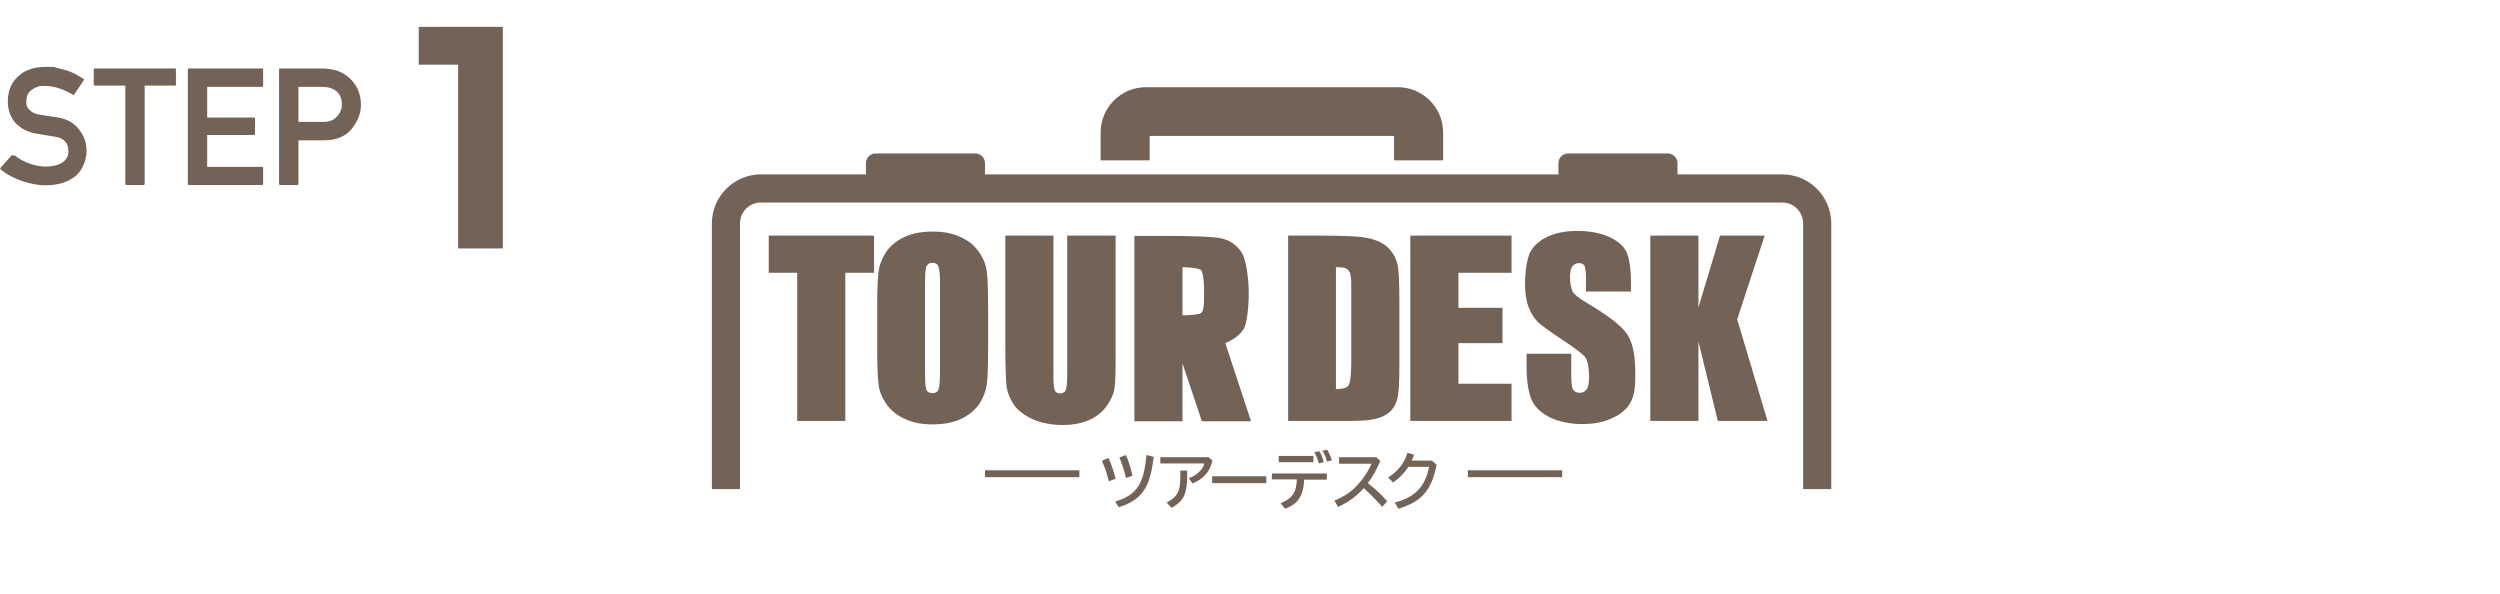 <?xml version="1.0" encoding="UTF-8"?>
<svg id="_レイヤー_1" data-name=" レイヤー 1" xmlns="http://www.w3.org/2000/svg" version="1.1" viewBox="0 0 800 190">
  <defs>
    <style>
      .cls-1 {
        fill: #736357;
        stroke-width: 0px;
      }

      .cls-2 {
        isolation: isolate;
      }
    </style>
  </defs>
  <g>
    <g class="cls-2">
      <g class="cls-2">
        <path class="cls-1" d="M4.3,49.8c0,0,.1-.1.2-.1s.2,0,.2,0c1.3,1.1,2.9,2,4.7,2.6,1.8.7,3.6,1,5.5,1s3.9-.5,5.2-1.4c1.2-.9,1.8-2,1.8-3.5,0-2.7-1.5-4.3-4.5-4.7h0c-.4,0-.8-.1-1.2-.2-.4,0-.8-.1-1.2-.2-.4,0-.8-.1-1.2-.2-.4,0-.8-.1-1.3-.2-1.6-.2-3-.6-4.3-1.2-1.3-.6-2.3-1.4-3.2-2.3-.9-1-1.5-2.1-1.9-3.2-.4-1.2-.6-2.4-.6-3.8,0-3.2,1.1-5.9,3.2-7.9,2.2-2.1,5.2-3.1,9-3.1s2.3,0,3.3.3c1.1.2,2.1.5,3.2.8,1,.3,2,.7,2.9,1.2.9.5,1.8,1,2.7,1.6.2.1.2.3,0,.4l-3.1,4.6c-.1.2-.3.2-.4,0-1.3-.8-2.8-1.5-4.3-2-1.5-.5-3.1-.8-4.7-.8s-1.6,0-2.3.3c-.7.2-1.3.5-1.9,1-1.1.8-1.7,2-1.7,3.7s.4,1.9,1.1,2.7c.4.4.9.8,1.5,1,.6.3,1.4.5,2.3.6.5,0,1.1.2,1.7.3.7,0,1.5.2,2.4.3,3.5.4,6.1,1.7,7.8,3.9,1.7,2.1,2.5,4.4,2.5,7s-1.2,6.2-3.6,8.1c-2.4,1.9-5.6,2.9-9.6,2.9s-10.3-1.7-14.3-5.1c0,0-.1-.1-.1-.2s0-.2,0-.2l3.7-4.2Z"/>
        <path class="cls-1" d="M40.4,59.2c-.2,0-.3-.1-.3-.3v-31.5h-9.8c-.2,0-.3-.1-.3-.3v-4.9c0-.2.1-.3.3-.3h25.7c.2,0,.3.1.3.3v4.9c0,.2-.1.3-.3.3h-9.7v31.5c0,.2-.1.3-.3.3h-5.6Z"/>
        <path class="cls-1" d="M60.4,59.2c-.2,0-.3-.1-.3-.3V22.2c0-.2.1-.3.3-.3h23.5c.2,0,.3.1.3.3v5.3c0,.2-.1.3-.3.3h-17.6v9.8h15c.2,0,.3.1.3.3v5c0,.2-.1.3-.3.3h-15v10.2h17.6c.2,0,.3.1.3.3v5.2c0,.2-.1.3-.3.3h-23.5Z"/>
        <path class="cls-1" d="M89.6,59.2c-.2,0-.3-.1-.3-.3V22.2c0-.2.1-.3.3-.3h13.3c1.5,0,2.9.2,4.2.5,1.3.3,2.8,1,4.3,2.2.6.5,1.1,1,1.6,1.6.5.6.9,1.3,1.3,2,.4.8.7,1.6.9,2.5.2.9.3,1.9.3,2.9,0,2.7-1,5.2-3,7.7-2,2.4-4.9,3.6-8.8,3.6h-8.2v14c0,.2-.1.3-.3.3h-5.6ZM95.5,27.8v11.2h8c2,0,3.4-.6,4.4-1.8,1-1.1,1.5-2.4,1.5-3.8,0-2.1-.8-3.7-2.3-4.6-1-.6-2.2-1-3.8-1h-7.8Z"/>
      </g>
    </g>
    <g class="cls-2">
      <g class="cls-2">
        <path class="cls-1" d="M146.6,20.7h-12.6v-12.1h26.9v70.9h-14.3V20.7Z"/>
      </g>
    </g>
  </g>
  <g>
    <path class="cls-1" d="M279.7,75.4v11.9h-9.2v47.4h-15.4v-47.4h-9.1v-11.9s33.7,0,33.7,0Z"/>
    <path class="cls-1" d="M316.2,110.1c0,6-.1,10.2-.4,12.6-.3,2.5-1.2,4.7-2.6,6.8-1.5,2-3.5,3.6-6,4.7-2.5,1.1-5.4,1.6-8.8,1.6s-6-.5-8.5-1.6c-2.5-1-4.6-2.6-6.1-4.7-1.5-2.1-2.5-4.3-2.7-6.8-.3-2.4-.4-6.7-.4-12.8v-10.1c0-6,.1-10.2.4-12.6.3-2.5,1.2-4.7,2.6-6.8,1.5-2,3.5-3.6,6-4.7s5.4-1.6,8.8-1.6,6,.5,8.5,1.6c2.5,1,4.6,2.6,6.1,4.7s2.5,4.3,2.7,6.8c.3,2.4.4,6.7.4,12.8v10.1ZM300.8,90.6c0-2.8-.2-4.5-.5-5.3s-.9-1.2-1.9-1.2-1.4.3-1.8.9-.6,2.5-.6,5.5v27.7c0,3.4.1,5.6.4,6.4s.9,1.2,2,1.2,1.7-.5,2-1.4.4-3.1.4-6.6c0,0,0-27.2,0-27.2Z"/>
    <path class="cls-1" d="M357,75.4v39.6c0,4.5-.1,7.6-.4,9.5-.3,1.8-1.2,3.7-2.6,5.6s-3.3,3.4-5.7,4.4c-2.4,1-5.1,1.5-8.3,1.5s-6.7-.6-9.4-1.8c-2.7-1.2-4.7-2.7-6.1-4.6-1.3-1.9-2.1-3.9-2.4-5.9-.2-2.1-.4-6.5-.4-13.2v-35.1h15.4v44.4c0,2.6.1,4.2.4,5,.3.7.8,1.1,1.7,1.1s1.6-.4,1.9-1.2c.3-.8.4-2.7.4-5.6v-43.7h15.5Z"/>
    <path class="cls-1" d="M412.1,75.4h11.5c7.4,0,12.5.3,15.1,1s4.6,1.8,6,3.4,2.2,3.3,2.6,5.2c.3,1.9.5,5.7.5,11.3v20.8c0,5.3-.2,8.9-.7,10.7-.5,1.8-1.4,3.2-2.6,4.2s-2.8,1.7-4.6,2.1c-1.8.4-4.6.6-8.3.6h-19.4v-59.3h-.1ZM427.5,85.5v39c2.2,0,3.6-.4,4.1-1.3s.8-3.3.8-7.3v-23c0-2.7,0-4.4-.3-5.2-.2-.8-.6-1.3-1.2-1.7s-1.8-.5-3.4-.5Z"/>
    <path class="cls-1" d="M451.3,75.4h32.4v11.9h-17v11.2h14.1v11.3h-14.1v13h17v11.9h-32.4s0-59.3,0-59.3Z"/>
    <path class="cls-1" d="M521.8,93.3h-14.3v-4.4c0-2-.2-3.4-.5-3.9-.4-.6-1-.8-1.8-.8s-1.6.4-2.1,1.1-.7,1.9-.7,3.4.3,3.5.8,4.5,2,2.2,4.4,3.6c6.9,4.1,11.2,7.4,13,10s2.7,6.8,2.7,12.6-.5,7.3-1.5,9.3-2.9,3.7-5.7,5c-2.8,1.4-6.1,2-9.9,2s-7.6-.8-10.6-2.3c-2.9-1.6-4.8-3.5-5.7-6-.9-2.4-1.4-5.8-1.4-10.3v-3.9h14.3v7.2c0,2.2.2,3.6.6,4.3.4.6,1.1,1,2.1,1s1.8-.4,2.3-1.2c.5-.8.7-2,.7-3.6,0-3.5-.5-5.8-1.4-6.8-1-1.1-3.4-2.9-7.2-5.4-3.8-2.5-6.4-4.4-7.6-5.5s-2.3-2.7-3.1-4.8c-.8-2-1.2-4.6-1.2-7.8s.6-7.9,1.7-10c1.2-2.1,3-3.7,5.6-4.9,2.6-1.2,5.7-1.8,9.4-1.8s7.4.6,10.2,1.9,4.7,2.9,5.6,4.9c.9,2,1.4,5.3,1.4,10v2.6Z"/>
    <path class="cls-1" d="M564.7,75.4l-8.8,26.8,9.7,32.5h-15.9l-6.2-25.4v25.4h-15.4v-59.3h15.4v23l6.9-23h14.5-.2Z"/>
    <path class="cls-1" d="M400.3,134.7l-8.2-24.9c2.4-1,4.5-2.4,5.8-4.4,1.1-1.6,1.7-6.9,1.7-11.5s-.8-11-2.4-13.3-3.7-3.7-6.3-4.3c-2.6-.6-9.7-.8-17-.8h-10.9v59.3h15.4v-18.5l6.2,18.5h15.7,0ZM378.4,85.5c1.8,0,5.2.3,5.9.9s1,4.1,1,5.9v3.3c0,2.6-.3,4.2-1,4.6-.7.5-4.1.7-5.9.7v-15.4Z"/>
    <g>
      <path class="cls-1" d="M570.4,55.8h-33.6v-3.6c0-1.7-1.4-3.1-3.1-3.1h-31.9c-1.7,0-3.1,1.4-3.1,3.1v3.6h-183.5v-3.6c0-1.7-1.4-3.1-3.1-3.1h-31.9c-1.7,0-3.1,1.4-3.1,3.1v3.6h-33.6c-8.6,0-15.7,7-15.7,15.7v85h9v-85c0-3.7,3-6.7,6.7-6.7h326.8c3.7,0,6.7,3,6.7,6.7v85h9v-85c0-8.6-7-15.7-15.7-15.7h0Z"/>
      <path class="cls-1" d="M367.8,43.5h78.3v7.8h15.7v-8.9c0-8-6.5-14.5-14.5-14.5h-80.6c-8,0-14.5,6.5-14.5,14.5v8.9h15.7v-7.8h-.1Z"/>
    </g>
    <g>
      <path class="cls-1" d="M354.8,154c-.6-2.5-1.3-4.7-2.2-6.5l2.1-1c.9,2,1.7,4.2,2.3,6.7l-2.2.8h0ZM356.8,160.5c2.4-.7,4.3-1.6,5.6-2.8,1.1-.9,1.9-2,2.5-3.3,1-2,1.6-4.9,2-8.8l2.3.6c-.4,3.1-.9,5.6-1.5,7.3-.8,2.5-2.1,4.4-3.9,5.9-1.5,1.2-3.4,2.2-5.8,2.9l-1.2-1.9h0ZM360.3,152.9c-.5-2.2-1.2-4.4-2.1-6.5l2.1-.8c.8,1.8,1.5,4,2.1,6.6l-2.2.8h.1Z"/>
      <path class="cls-1" d="M371.3,146.3h15.4l1.3,1.1c-.4,1.4-.8,2.5-1.4,3.4-1.1,1.7-2.8,3-5,3.9l-1.2-1.7c1.5-.5,2.8-1.3,3.8-2.5.6-.7,1-1.4,1.2-2.2h-14.1v-2h0ZM377.6,150.6h2.3v1.7c0,2.5-.3,4.5-.8,5.9-.7,1.8-2.1,3.2-4.2,4.3l-1.6-1.7c1.4-.7,2.5-1.5,3.1-2.4.5-.7.8-1.5,1-2.3.2-.9.3-2.2.3-3.7v-1.7h0Z"/>
      <path class="cls-1" d="M387.9,152.4h17.3v2.2h-17.3v-2.2Z"/>
      <path class="cls-1" d="M407,151.5h17.6v2h-7.3c0,1.7-.3,3-.6,4-.5,1.5-1.3,2.8-2.5,3.7-.7.6-1.7,1.1-3,1.6l-1.4-1.8c2.1-.8,3.5-1.9,4.2-3.2.6-1,.9-2.4,1-4.4h-8v-2h0ZM409.2,145.9h11.1v2h-11.1v-2ZM422,148.2c-.4-1.4-.9-2.5-1.4-3.5l1.6-.3c.6,1,1.1,2.1,1.4,3.5l-1.5.4h-.1ZM424.6,147.7c-.2-1.1-.7-2.3-1.4-3.5l1.5-.3c.6,1,1.1,2.1,1.5,3.4l-1.6.4h0Z"/>
      <path class="cls-1" d="M428.5,146.3h11.9l1.3,1.2c-1.1,2.6-2.4,5-4,7.1,2.2,1.7,4.3,3.6,6.2,5.8l-1.6,1.8c-1.9-2.2-3.9-4.2-5.9-6-2.2,2.5-4.9,4.5-8.2,6l-1.2-2c2.4-1,4.5-2.2,6.1-3.7,1.5-1.4,2.9-3.1,4.2-5.1.7-1.1,1.2-2.1,1.6-3h-10.4v-2h0Z"/>
      <path class="cls-1" d="M458.2,147.4l1.5,1.3c-.7,4.1-2.1,7.3-4.1,9.5-1.8,2-4.5,3.5-8.1,4.6l-1.2-2c3.3-.8,5.9-2.2,7.6-4.1,1.7-1.8,2.8-4.2,3.4-7.3h-6.6c-1.4,2.1-3,3.7-4.9,5l-1.6-1.6c1.5-1,2.7-2,3.7-3.2,1.1-1.3,1.9-2.9,2.5-4.7l2.1.6c-.2.7-.5,1.3-.8,1.9h6.5Z"/>
    </g>
    <rect class="cls-1" x="315.2" y="150.5" width="30.2" height="2.2"/>
    <rect class="cls-1" x="469.7" y="150.5" width="30.2" height="2.2"/>
  </g>
</svg>